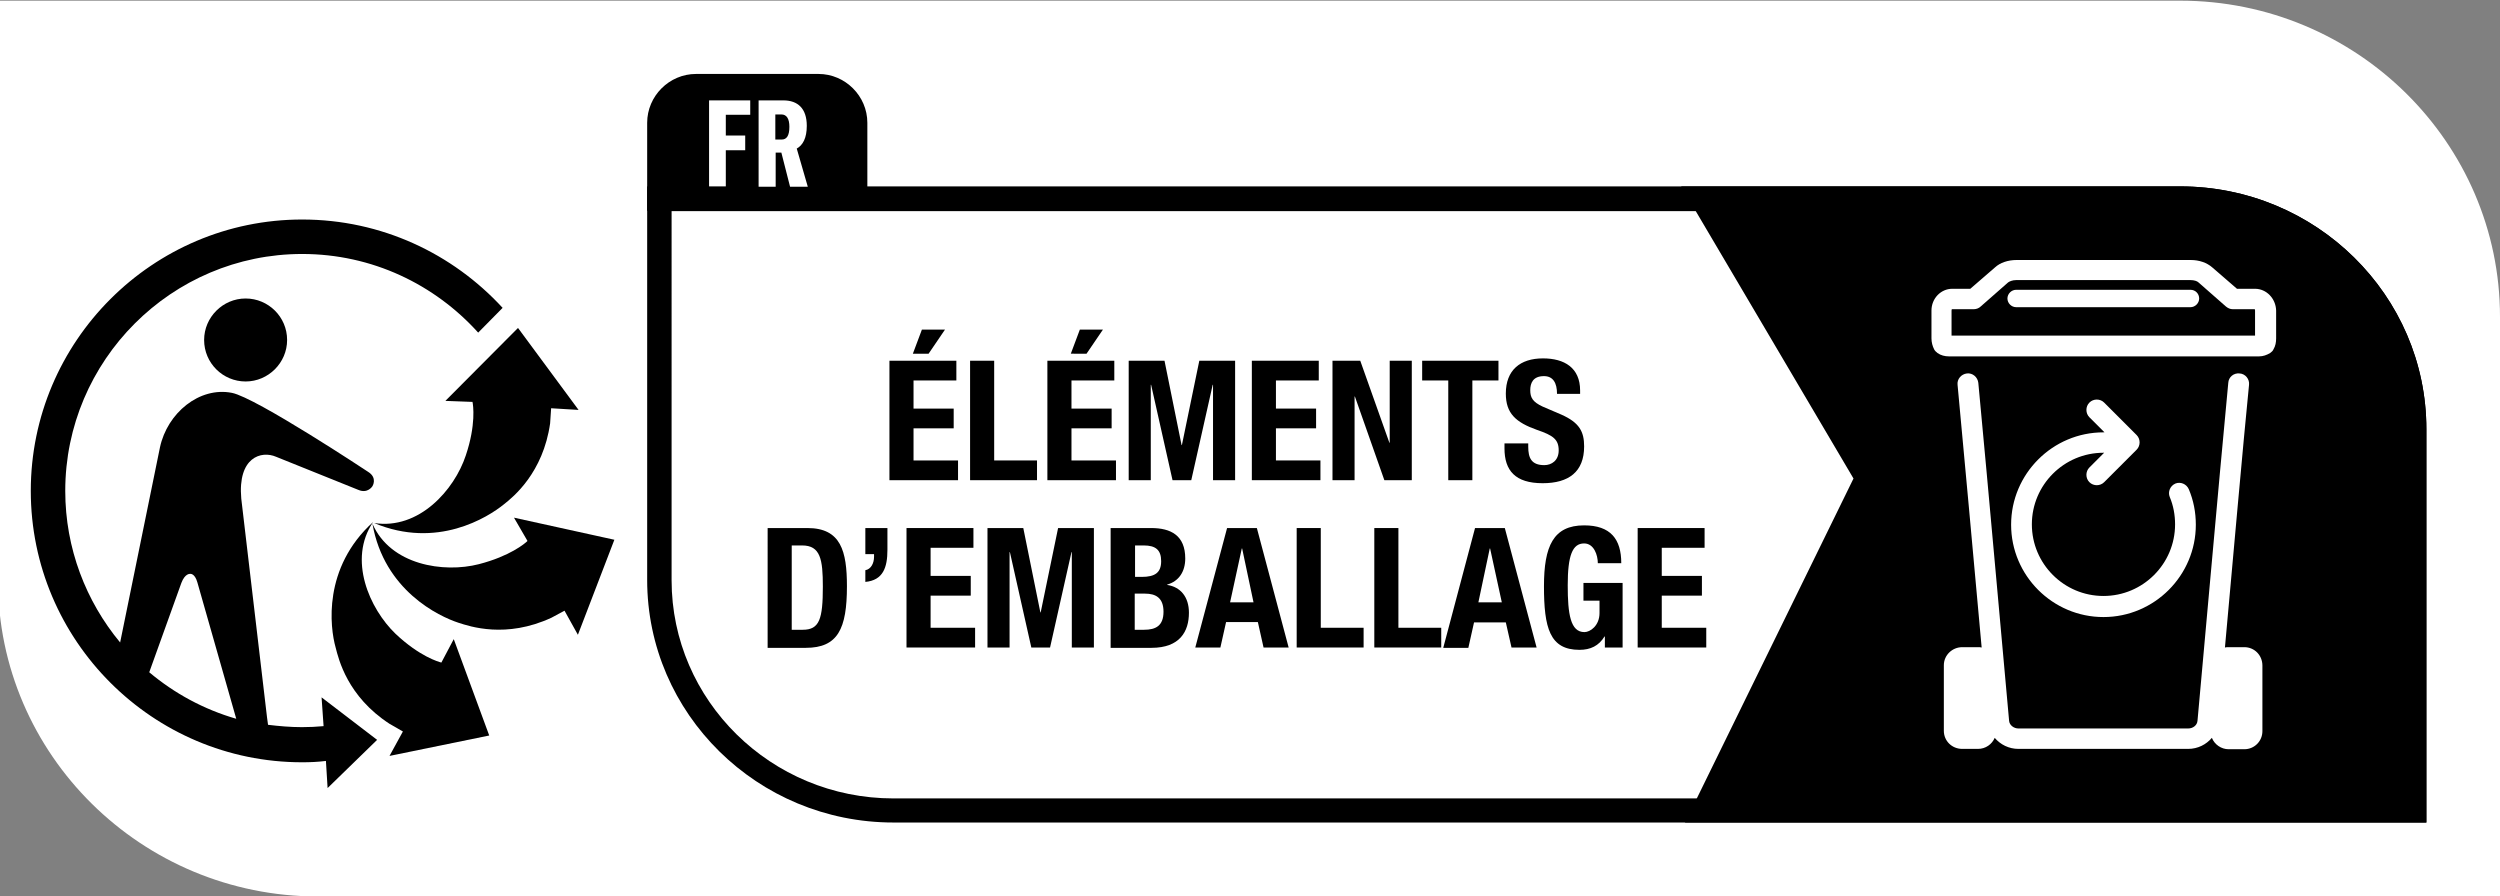 <?xml version="1.0" encoding="utf-8"?>
<!-- Generator: Adobe Illustrator 26.1.0, SVG Export Plug-In . SVG Version: 6.00 Build 0)  -->
<svg version="1.1" id="Laag_1" xmlns="http://www.w3.org/2000/svg" xmlns:xlink="http://www.w3.org/1999/xlink" x="0px" y="0px"
	 viewBox="0 0 74.71 26.79" style="enable-background:new 0 0 74.71 26.79;" xml:space="preserve">
<rect x="0" y="0" width="74.71" height="26.79" fill="#808080" stroke="none"/>
<style type="text/css">
	.st0{fill:#FFFFFF;}
</style>
<path class="st0" d="M9.5,26.79c-5.27,0-9.56-4.24-9.56-9.45l0-17.32h65.21c5.27,0,9.56,4.24,9.56,9.45l0,17.32H9.5z"/>
<path class="st0" d="M65.15,5.57H19.34v11.76c0,4,3.3,7.25,7.36,7.25h45.81V12.83C72.51,8.83,69.21,5.57,65.15,5.57"/>
<path d="M71.78,23.86H26.7c-3.66,0-6.63-2.93-6.63-6.52V6.31h45.08c3.66,0,6.63,2.93,6.63,6.52V23.86z M65.15,5.57H19.34v11.76
	c0,4,3.3,7.25,7.36,7.25h45.81V12.83C72.51,8.83,69.21,5.57,65.15,5.57"/>
<path d="M50.35,24.59l5.04-10.29l-5.15-8.73h14.91c4.06,0,7.36,3.25,7.36,7.25v11.76H50.35z"/>
<path d="M65.15,6.31H51.52l4.7,7.97l-4.69,9.59h20.26V12.83C71.78,9.23,68.81,6.31,65.15,6.31"/>
<path d="M19.34,6.31V3.67c0-0.8,0.66-1.46,1.46-1.46h3.66c0.8,0,1.46,0.66,1.46,1.46v2.63H19.34z"/>
<g>
	<polygon class="st0" points="21.19,3 22.42,3 22.42,3.43 21.69,3.43 21.69,4.05 22.27,4.05 22.27,4.49 21.69,4.49 21.69,5.57 
		21.19,5.57 	"/>
	<path class="st0" d="M23.36,4.17c0.14,0,0.23-0.1,0.23-0.38c0-0.24-0.08-0.37-0.24-0.37h-0.18v0.75H23.36z M22.67,3h0.74
		c0.43,0,0.7,0.24,0.7,0.76c0,0.37-0.12,0.58-0.3,0.68l0.33,1.14h-0.53l-0.26-1.02h-0.17v1.02h-0.51V3z"/>
</g>
<g>
	<path d="M11.15,15.6c-0.76,1.12-0.11,2.59,0.67,3.34c0.72,0.68,1.29,0.84,1.37,0.86l0.37-0.7l1.06,2.88l-2.98,0.61l0.4-0.73
		l-0.4-0.23c-1.26-0.82-1.52-1.93-1.61-2.28C9.86,18.75,9.64,16.97,11.15,15.6"/>
	<path d="M11.13,15.65c0.54,1.24,2.13,1.48,3.18,1.21c0.93-0.24,1.38-0.62,1.45-0.69l0-0.01l-0.4-0.69l3,0.66l-1.09,2.84l-0.4-0.72
		l-0.39,0.21c-1.36,0.63-2.44,0.26-2.78,0.15C13.12,18.42,11.48,17.65,11.13,15.65"/>
	<path d="M16.44,12.65c-0.21,1.48-1.1,2.2-1.38,2.42c-0.48,0.39-2,1.35-3.88,0.56c1.34,0.21,2.4-0.99,2.74-2.02
		c0.31-0.92,0.22-1.51,0.2-1.6l-0.01,0l-0.8-0.03l2.17-2.18l1.81,2.45l-0.82-0.05L16.44,12.65z"/>
	<path d="M7.34,11.4c-0.68,0-1.24-0.55-1.24-1.24c0-0.68,0.56-1.24,1.24-1.24c0.68,0,1.24,0.55,1.24,1.24
		C8.58,10.84,8.02,11.4,7.34,11.4"/>
	<path d="M5.42,17.42c0.11-0.29,0.26-0.27,0.26-0.27s0.14-0.03,0.22,0.26l1.16,4.07c-0.97-0.28-1.85-0.76-2.6-1.39L5.42,17.42z
		 M9.03,6.56c-4.47,0-8.11,3.64-8.11,8.11s3.64,8.11,8.11,8.11c0.24,0,0.47-0.01,0.71-0.04l0.05,0.81l1.48-1.44l-1.66-1.27
		l0.06,0.86c-0.21,0.02-0.43,0.03-0.65,0.03c-0.34,0-0.68-0.03-1.01-0.07l-0.03-0.22L7.21,14.9c-0.11-1.24,0.6-1.44,1.04-1.25
		l2.46,0.99c0.28,0.12,0.42-0.11,0.42-0.11s0.16-0.25-0.13-0.43c0,0-3.35-2.22-4.07-2.36C5.96,11.55,5,12.34,4.78,13.37L3.59,19.2
		c-1.02-1.23-1.64-2.81-1.64-4.53c0-3.9,3.18-7.08,7.08-7.08c2.09,0,3.96,0.91,5.26,2.35l0.73-0.74C13.53,7.58,11.4,6.56,9.03,6.56"
		/>
</g>
<path class="st0" d="M67.07,19.34h-0.47c-0.04,0-0.07,0-0.11,0.01c0.22-2.42,0.55-6.16,0.72-7.85c0.02-0.17-0.11-0.33-0.28-0.34
	c-0.18-0.02-0.33,0.11-0.34,0.28c-0.25,2.6-0.91,10.03-0.92,10.1c-0.01,0.13-0.13,0.23-0.28,0.23h-5.07c-0.14,0-0.27-0.1-0.28-0.23
	c-0.01-0.07-0.67-7.5-0.92-10.1c-0.02-0.17-0.17-0.3-0.34-0.28c-0.17,0.02-0.3,0.17-0.28,0.34c0.16,1.69,0.5,5.43,0.72,7.85
	c-0.04-0.01-0.07-0.01-0.11-0.01h-0.47c-0.3,0-0.55,0.24-0.55,0.54v1.96c0,0.3,0.24,0.54,0.55,0.54h0.47c0.23,0,0.42-0.14,0.5-0.33
	c0.17,0.2,0.42,0.33,0.71,0.33h5.07c0.29,0,0.54-0.13,0.71-0.33c0.08,0.2,0.28,0.34,0.5,0.34h0.47c0.3,0,0.54-0.24,0.54-0.54v-1.96
	C67.61,19.58,67.37,19.34,67.07,19.34"/>
<path class="st0" d="M67.4,10.03h-9.08V9.28c0-0.03,0.01-0.04,0.01-0.04h0.66c0.07,0,0.15-0.03,0.2-0.08l0.82-0.72
	c0.04-0.03,0.13-0.07,0.24-0.07h5.21c0.11,0,0.2,0.03,0.24,0.07l0.82,0.72c0.06,0.05,0.13,0.08,0.2,0.08h0.66
	c0,0,0.01,0.01,0.01,0.04V10.03z M67.39,8.63h-0.54l-0.74-0.64c-0.16-0.14-0.39-0.22-0.64-0.22h-5.21c-0.25,0-0.49,0.08-0.64,0.22
	l-0.74,0.64h-0.54c-0.34,0-0.62,0.29-0.62,0.65v0.83c0,0.12,0.03,0.23,0.08,0.33c0.02,0.04,0.06,0.08,0.1,0.11
	c0.1,0.07,0.22,0.1,0.34,0.1h9.27c0.12,0,0.23-0.04,0.33-0.1c0.04-0.03,0.08-0.06,0.1-0.11c0.06-0.1,0.08-0.21,0.08-0.33V9.28
	C68.01,8.92,67.73,8.63,67.39,8.63"/>
<path class="st0" d="M65.46,8.66h-5.21c-0.14,0-0.26,0.12-0.26,0.26c0,0.14,0.12,0.26,0.26,0.26h5.21c0.14,0,0.26-0.12,0.26-0.26
	C65.72,8.78,65.61,8.66,65.46,8.66"/>
<path class="st0" d="M65.41,14.62c-0.07-0.16-0.25-0.23-0.4-0.17c-0.16,0.07-0.23,0.25-0.17,0.4c0.11,0.26,0.16,0.54,0.16,0.82
	c0,1.18-0.96,2.14-2.14,2.14c-1.18,0-2.14-0.96-2.14-2.14c0-1.18,0.96-2.14,2.14-2.14c0.01,0,0.02,0,0.02,0l-0.44,0.44
	c-0.12,0.12-0.12,0.32,0,0.44c0.06,0.06,0.14,0.09,0.22,0.09c0.08,0,0.16-0.03,0.22-0.09l0.97-0.97c0.12-0.12,0.12-0.32,0-0.44
	l-0.97-0.97c-0.12-0.12-0.32-0.12-0.44,0c-0.12,0.12-0.12,0.32,0,0.44l0.45,0.45c-0.01,0-0.02,0-0.03,0c-1.52,0-2.76,1.24-2.76,2.76
	c0,1.52,1.24,2.76,2.76,2.76s2.76-1.24,2.76-2.76C65.62,15.31,65.55,14.95,65.41,14.62"/>
<g>
	<path d="M28.58,10.78v0.59h-1.28v0.84h1.2v0.59h-1.2v0.96h1.33v0.59h-2.05v-3.57H28.58z M27.55,9.85h0.69l-0.49,0.72h-0.47
		L27.55,9.85z"/>
	<path d="M28.99,14.35v-3.57h0.72v2.98h1.28v0.59H28.99z"/>
	<path d="M33.3,10.78v0.59h-1.28v0.84h1.2v0.59h-1.2v0.96h1.33v0.59h-2.05v-3.57H33.3z M32.27,9.85h0.69l-0.49,0.72H32L32.27,9.85z"
		/>
	<path d="M33.73,10.78h1.07l0.51,2.52h0.01l0.52-2.52h1.07v3.57h-0.66V11.5h-0.01l-0.64,2.85h-0.56L34.4,11.5h-0.01v2.85h-0.66
		V10.78z"/>
	<path d="M39.41,10.78v0.59h-1.28v0.84h1.2v0.59h-1.2v0.96h1.33v0.59h-2.05v-3.57H39.41z"/>
	<path d="M40.65,10.78l0.87,2.45h0.01v-2.45h0.66v3.57h-0.82l-0.88-2.5h-0.01v2.5h-0.66v-3.57H40.65z"/>
	<path d="M44.78,10.78v0.59H44v2.98h-0.72v-2.98H42.5v-0.59H44.78z"/>
	<path d="M45.67,13.24v0.11c0,0.33,0.09,0.55,0.48,0.55c0.22,0,0.43-0.14,0.43-0.44c0-0.33-0.17-0.45-0.64-0.61
		C45.29,12.62,45,12.35,45,11.76c0-0.7,0.43-1.05,1.11-1.05c0.64,0,1.11,0.28,1.11,0.96v0.1h-0.69c0-0.33-0.12-0.53-0.39-0.53
		c-0.33,0-0.41,0.21-0.41,0.42c0,0.22,0.07,0.35,0.37,0.49l0.56,0.24c0.54,0.24,0.68,0.51,0.68,0.95c0,0.76-0.46,1.1-1.24,1.1
		c-0.82,0-1.14-0.38-1.14-1.04v-0.15H45.67z"/>
	<path d="M22.95,15.78h1.18c1,0,1.18,0.69,1.18,1.74c0,1.27-0.27,1.84-1.23,1.84h-1.14V15.78z M23.67,18.82h0.32
		c0.5,0,0.6-0.32,0.6-1.29c0-0.81-0.07-1.23-0.62-1.23h-0.31V18.82z"/>
	<path d="M26.52,16.43c0,0.53-0.13,0.91-0.66,0.96v-0.35c0.17-0.03,0.26-0.21,0.26-0.4v-0.08h-0.26v-0.78h0.66V16.43z"/>
	<path d="M29.09,15.78v0.59h-1.28v0.84h1.2v0.59h-1.2v0.96h1.33v0.59h-2.05v-3.57H29.09z"/>
	<path d="M29.51,15.78h1.07l0.51,2.52h0.01l0.52-2.52h1.07v3.57h-0.66V16.5h-0.01l-0.64,2.85h-0.56l-0.64-2.85h-0.01v2.85h-0.66
		V15.78z"/>
	<path d="M33.19,15.78h1.21c0.59,0,1.02,0.22,1.02,0.91c0,0.39-0.19,0.68-0.54,0.78v0.01c0.4,0.06,0.65,0.36,0.65,0.83
		c0,0.56-0.27,1.05-1.12,1.05h-1.22V15.78z M33.91,17.24h0.21c0.4,0,0.58-0.13,0.58-0.47c0-0.34-0.17-0.47-0.52-0.47h-0.26V17.24z
		 M33.91,18.82h0.28c0.35,0,0.58-0.12,0.58-0.54c0-0.42-0.24-0.54-0.55-0.54h-0.31V18.82z"/>
	<path d="M36.67,15.78h0.89l0.95,3.57h-0.75l-0.17-0.76h-0.95l-0.17,0.76h-0.75L36.67,15.78z M36.76,18h0.7l-0.34-1.61h-0.01
		L36.76,18z"/>
	<path d="M38.75,19.35v-3.57h0.72v2.98h1.28v0.59H38.75z"/>
	<path d="M41.07,19.35v-3.57h0.72v2.98h1.28v0.59H41.07z"/>
	<path d="M44.08,15.78h0.89l0.95,3.57h-0.75L45,18.6h-0.95l-0.17,0.76h-0.75L44.08,15.78z M44.18,18h0.7l-0.35-1.61h-0.01L44.18,18z
		"/>
	<path d="M47.75,16.84c0-0.26-0.12-0.6-0.41-0.6c-0.35,0-0.49,0.36-0.49,1.25c0,0.86,0.08,1.4,0.5,1.4c0.17,0,0.45-0.19,0.45-0.57
		v-0.37h-0.48v-0.53h1.17v1.93h-0.53v-0.33h-0.01c-0.17,0.28-0.42,0.4-0.75,0.4c-0.89,0-1.06-0.66-1.06-1.9
		c0-1.2,0.28-1.82,1.2-1.82c0.79,0,1.11,0.41,1.11,1.13H47.75z"/>
	<path d="M50.94,15.78v0.59h-1.28v0.84h1.2v0.59h-1.2v0.96h1.33v0.59h-2.05v-3.57H50.94z"/>
</g>
</svg>
